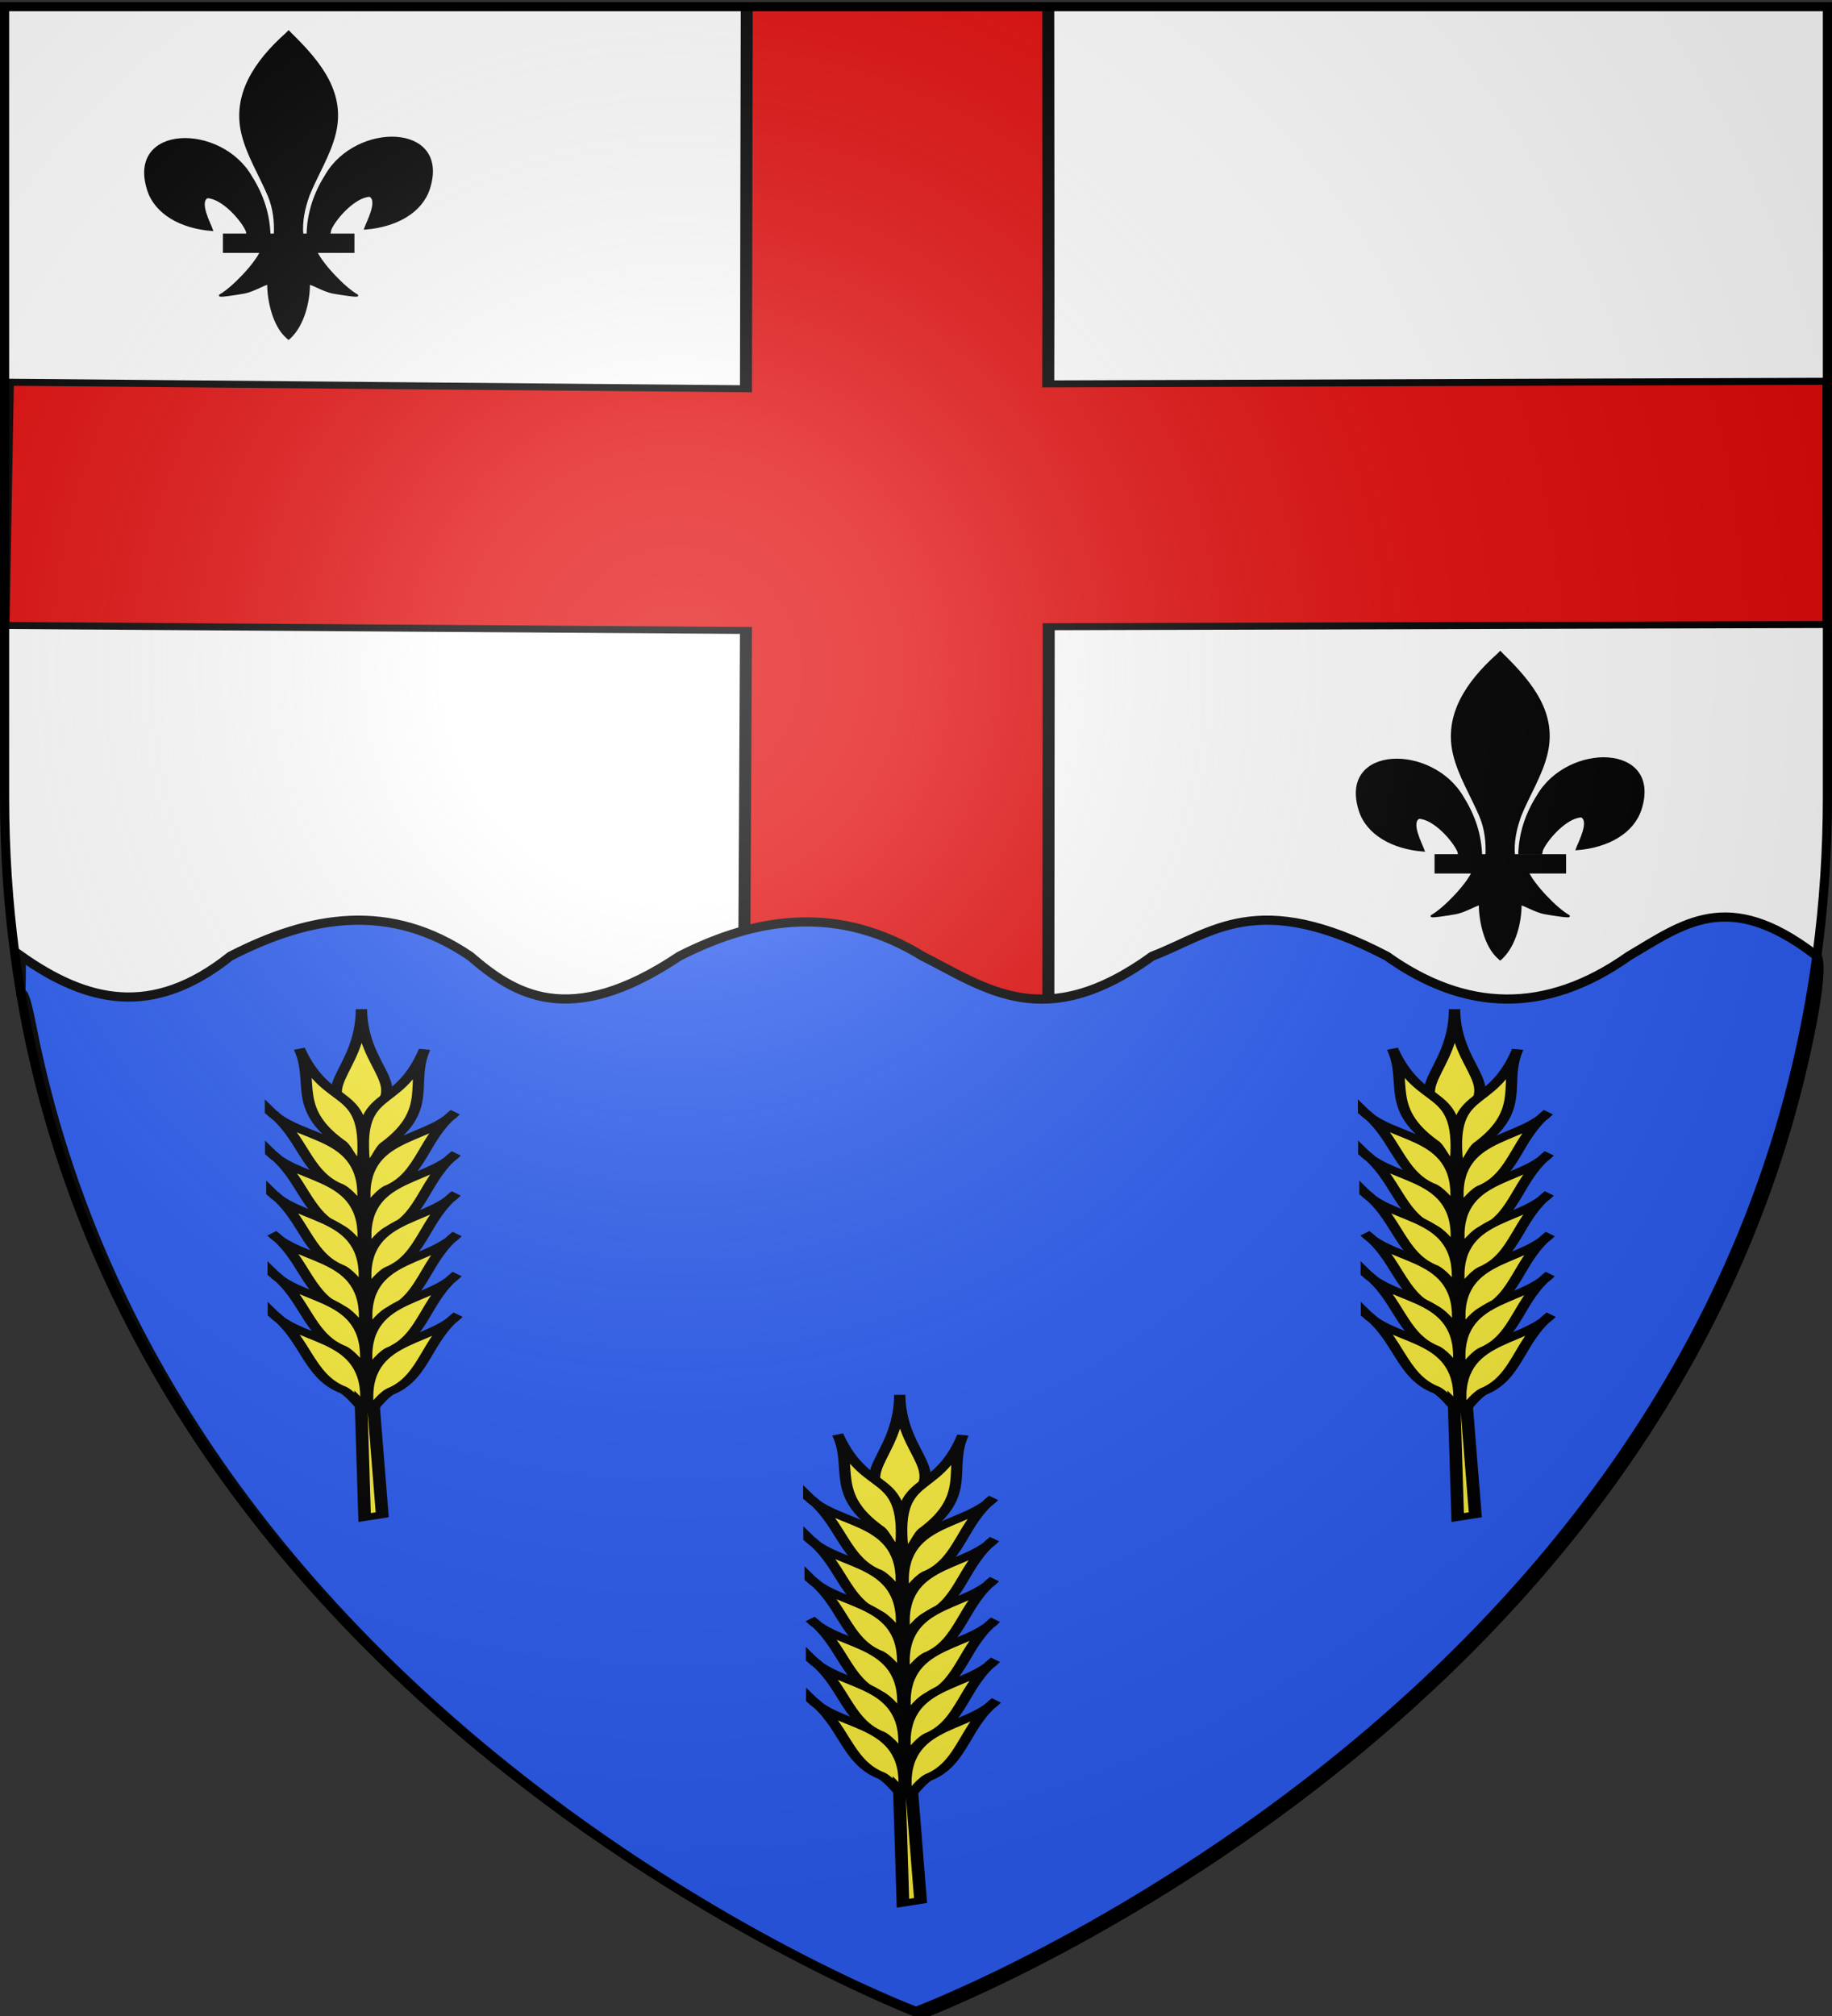 <svg xmlns="http://www.w3.org/2000/svg" xmlns:xlink="http://www.w3.org/1999/xlink" width="600" height="660" version="1.0"><rect width="100%" height="100%" fill="#333333" stroke="none"/><defs><radialGradient xlink:href="#a" id="d" cx="221.445" cy="226.331" r="300" fx="221.445" fy="226.331" gradientTransform="matrix(1.353 0 0 1.349 -77.63 -85.747)" gradientUnits="userSpaceOnUse"/><linearGradient id="a"><stop offset="0" style="stop-color:white;stop-opacity:.314"/><stop offset=".19" style="stop-color:white;stop-opacity:.251"/><stop offset=".6" style="stop-color:#6b6b6b;stop-opacity:.125"/><stop offset="1" style="stop-color:black;stop-opacity:.125"/></linearGradient></defs><g style="display:inline"><path d="M300 658.5s298.5-112.32 298.5-397.772V2.176H1.5v258.552C1.5 546.18 300 658.5 300 658.5z" style="fill:#fff;fill-opacity:1;fill-rule:evenodd;stroke:none;stroke-width:1px;stroke-linecap:butt;stroke-linejoin:miter;stroke-opacity:1"/></g><g style="display:inline"><g style="stroke:#000;stroke-opacity:1;stroke-width:3.928;stroke-miterlimit:4;stroke-dasharray:none"><path d="m244.569 1.233-.26 214.218-241.728-3.67-1.433 136.588 243.16 2.795-.84 276.108c39.035 22.843 55.268 31.207 55.268 31.207s5.541-10.657 44.575-33.5l.153-275.912 255.388-1.232-.02-136.59-255.521 1.473c.153-63.284 0-137.606 0-211.891z" style="fill:#e20909;fill-opacity:1;fill-rule:evenodd;stroke:#000;stroke-width:3.928;stroke-linecap:butt;stroke-linejoin:miter;stroke-miterlimit:4;stroke-opacity:1;stroke-dasharray:none" transform="matrix(1 0 0 .583 0 1.667)"/></g></g><g transform="translate(2.48 3.228)"><path d="M299.35 656.272s244.776-92.105 291.014-321.471c4.823-23.923 2.42-25.72 1.298-25.72-28.3-21.44-42.694-9.955-60.77.733-27.143 19.162-53.483 18.246-79.13 0-42.562-22.227-57.059-7.617-76.883 0-35.272 25.513-54.34 10.514-75.2 0-26.564-16.337-53.127-13.54-79.69 0-36.214 24.26-54.337 12.16-68.466 0-26.19-17.824-52.378-13.475-78.568 0-25.667 20.47-47.196 14.97-68.457 0 0 26.146-1.144-.473 3.406 22.815C53.03 563.586 299.35 656.272 299.35 656.272z" style="fill:#2b5df2;fill-opacity:1;fill-rule:evenodd;stroke:#000;stroke-width:3;stroke-linecap:butt;stroke-linejoin:miter;stroke-miterlimit:4;stroke-opacity:1;stroke-dasharray:none;display:inline"/><g id="b" style="stroke:#000;stroke-width:3.897;stroke-miterlimit:4;stroke-opacity:1;stroke-dasharray:none"><g style="stroke:#000;stroke-width:3.897;stroke-miterlimit:4;stroke-opacity:1;stroke-dasharray:none;display:inline"><g style="fill:#fcef3c;fill-opacity:1;stroke:#000;stroke-width:4.342;stroke-miterlimit:4;stroke-opacity:1;stroke-dasharray:none;display:inline"><g style="fill:#fcef3c;fill-opacity:1;stroke:#000;stroke-width:3.337;stroke-miterlimit:4;stroke-opacity:1;stroke-dasharray:none"><path d="M1236.49 151.036c-19.492 22.086-11.329 38.487-33.552 37.355-1.55-22.515 14.378-16.025 33.552-37.355z" style="fill:#fcef3c;fill-opacity:1;fill-rule:evenodd;stroke:#000;stroke-width:3.337;stroke-linecap:butt;stroke-linejoin:miter;stroke-miterlimit:4;stroke-opacity:1;stroke-dasharray:none;display:inline" transform="matrix(-.832 -.482 -.735 .546 1255.658 840.665)"/><g style="fill:#fcef3c;fill-opacity:1;stroke:#000;stroke-width:3.337;stroke-miterlimit:4;stroke-opacity:1;stroke-dasharray:none"><path d="M1210.439 152.46c-13.245 27.249 5.454 25.133-22.223 51.588-1.133-3.377 2.916-9.587 2.551-12.342.138-21.16 13.048-25.216 19.672-39.246zM1185.042 167.54c-2.531 16.137 15.772 27.116-9.524 50.397.91-4.095 2.412-9.997 1.461-12.117-2.788-11.344 7.74-23.86 8.063-38.28z" style="fill:#fcef3c;fill-opacity:1;fill-rule:evenodd;stroke:#000;stroke-width:3.337;stroke-linecap:butt;stroke-linejoin:miter;stroke-miterlimit:4;stroke-opacity:1;stroke-dasharray:none;display:inline" transform="matrix(-.832 -.482 -.735 .546 1255.658 840.665)"/><path d="M1172.578 181.23c-2.53 16.138 15.772 27.117-9.524 50.397.91-4.095 2.412-9.997 1.461-12.117-2.788-11.344 7.74-23.86 8.063-38.28z" style="fill:#fcef3c;fill-opacity:1;fill-rule:evenodd;stroke:#000;stroke-width:3.337;stroke-linecap:butt;stroke-linejoin:miter;stroke-miterlimit:4;stroke-opacity:1;stroke-dasharray:none;display:inline" transform="matrix(-.832 -.482 -.735 .546 1255.658 840.665)"/><path d="M1160.673 194.722c-2.53 16.138 15.772 27.117-9.524 50.397.91-4.095 2.412-9.997 1.461-12.117-2.788-11.344 7.74-23.86 8.063-38.28z" style="fill:#fcef3c;fill-opacity:1;fill-rule:evenodd;stroke:#000;stroke-width:3.337;stroke-linecap:butt;stroke-linejoin:miter;stroke-miterlimit:4;stroke-opacity:1;stroke-dasharray:none;display:inline" transform="matrix(-.832 -.482 -.735 .546 1255.658 840.665)"/><path d="M1148.372 208.214c-2.531 16.138 15.772 27.117-9.524 50.397.91-4.095 2.412-9.997 1.46-12.117-2.787-11.344 7.74-23.86 8.064-38.28z" style="fill:#fcef3c;fill-opacity:1;fill-rule:evenodd;stroke:#000;stroke-width:3.337;stroke-linecap:butt;stroke-linejoin:miter;stroke-miterlimit:4;stroke-opacity:1;stroke-dasharray:none;display:inline" transform="matrix(-.832 -.482 -.735 .546 1255.658 840.665)"/><path d="M1136.467 221.706c-2.531 16.138 15.772 27.117-9.524 50.397.91-4.095 2.412-9.997 1.461-12.117-2.788-11.344 7.74-23.86 8.063-38.28z" style="fill:#fcef3c;fill-opacity:1;fill-rule:evenodd;stroke:#000;stroke-width:3.337;stroke-linecap:butt;stroke-linejoin:miter;stroke-miterlimit:4;stroke-opacity:1;stroke-dasharray:none;display:inline" transform="matrix(-.832 -.482 -.735 .546 1255.658 840.665)"/><path d="M1124.165 235.198c-2.53 16.138 15.773 27.117-9.524 50.397.91-4.095 2.412-9.996 1.461-12.117-2.788-11.344 7.74-23.86 8.063-38.28z" style="fill:#fcef3c;fill-opacity:1;fill-rule:evenodd;stroke:#000;stroke-width:3.337;stroke-linecap:butt;stroke-linejoin:miter;stroke-miterlimit:4;stroke-opacity:1;stroke-dasharray:none;display:inline" transform="matrix(-.832 -.482 -.735 .546 1255.658 840.665)"/></g><g style="fill:#fcef3c;fill-opacity:1;stroke:#000;stroke-width:3.337;stroke-miterlimit:4;stroke-opacity:1;stroke-dasharray:none;display:inline"><path d="M1210.439 152.46c-13.245 27.249 5.454 25.133-22.223 51.588-1.133-3.377 2.916-9.587 2.551-12.342.138-21.16 13.048-25.216 19.672-39.246zM1185.042 167.54c-2.531 16.137 15.772 27.116-9.524 50.397.91-4.095 2.412-9.997 1.461-12.117-2.788-11.344 7.74-23.86 8.063-38.28z" style="fill:#fcef3c;fill-opacity:1;fill-rule:evenodd;stroke:#000;stroke-width:3.337;stroke-linecap:butt;stroke-linejoin:miter;stroke-miterlimit:4;stroke-opacity:1;stroke-dasharray:none;display:inline" transform="matrix(.818 -.492 .75 .537 -1008.922 853.777)"/><path d="M1172.578 181.23c-2.53 16.138 15.772 27.117-9.524 50.397.91-4.095 2.412-9.997 1.461-12.117-2.788-11.344 7.74-23.86 8.063-38.28z" style="fill:#fcef3c;fill-opacity:1;fill-rule:evenodd;stroke:#000;stroke-width:3.337;stroke-linecap:butt;stroke-linejoin:miter;stroke-miterlimit:4;stroke-opacity:1;stroke-dasharray:none;display:inline" transform="matrix(.818 -.492 .75 .537 -1008.922 853.777)"/><path d="M1160.673 194.722c-2.53 16.138 15.772 27.117-9.524 50.397.91-4.095 2.412-9.997 1.461-12.117-2.788-11.344 7.74-23.86 8.063-38.28z" style="fill:#fcef3c;fill-opacity:1;fill-rule:evenodd;stroke:#000;stroke-width:3.337;stroke-linecap:butt;stroke-linejoin:miter;stroke-miterlimit:4;stroke-opacity:1;stroke-dasharray:none;display:inline" transform="matrix(.818 -.492 .75 .537 -1008.922 853.777)"/><path d="M1148.372 208.214c-2.531 16.138 15.772 27.117-9.524 50.397.91-4.095 2.412-9.997 1.46-12.117-2.787-11.344 7.74-23.86 8.064-38.28z" style="fill:#fcef3c;fill-opacity:1;fill-rule:evenodd;stroke:#000;stroke-width:3.337;stroke-linecap:butt;stroke-linejoin:miter;stroke-miterlimit:4;stroke-opacity:1;stroke-dasharray:none;display:inline" transform="matrix(.818 -.492 .75 .537 -1008.922 853.777)"/><path d="M1136.467 221.706c-2.531 16.138 15.772 27.117-9.524 50.397.91-4.095 2.412-9.997 1.461-12.117-2.788-11.344 7.74-23.86 8.063-38.28z" style="fill:#fcef3c;fill-opacity:1;fill-rule:evenodd;stroke:#000;stroke-width:3.337;stroke-linecap:butt;stroke-linejoin:miter;stroke-miterlimit:4;stroke-opacity:1;stroke-dasharray:none;display:inline" transform="matrix(.818 -.492 .75 .537 -1008.922 853.777)"/><path d="M1124.165 235.198c-2.53 16.138 15.773 27.117-9.524 50.397.91-4.095 2.412-9.996 1.461-12.117-2.788-11.344 7.74-23.86 8.063-38.28z" style="fill:#fcef3c;fill-opacity:1;fill-rule:evenodd;stroke:#000;stroke-width:3.337;stroke-linecap:butt;stroke-linejoin:miter;stroke-miterlimit:4;stroke-opacity:1;stroke-dasharray:none;display:inline" transform="matrix(.818 -.492 .75 .537 -1008.922 853.777)"/></g></g><path d="m1113.644 308.301-1.207 74.045-6.035-1.795 3.017-72.025 4.225-.225z" style="fill:#fcef3c;fill-opacity:1;fill-rule:evenodd;stroke:#000;stroke-width:4.342;stroke-linecap:butt;stroke-linejoin:miter;stroke-miterlimit:4;stroke-opacity:1;stroke-dasharray:none" transform="matrix(-.955 0 0 .5 1179.311 302.404)"/></g></g></g><use xlink:href="#b" width="600" height="660" transform="translate(176.306 126.28)"/><use xlink:href="#b" width="600" height="660" transform="translate(358)"/></g><g id="c" style="fill:#000"><path d="M407.03 608.7c1.424-61.957 16.75-119.54 45.289-174.11 74.714-157.185 302.92-153.431 252.615 38.812-18.537 70.84-81.509 112.474-156.319 119.615 5.4-18.665 35.1-84.652 11.125-97.562-38.339 1.449-85.945 67.706-97.393 99.301-1.653 4.536-1.19 9.778-3.036 14.24" style="opacity:1;fill:#000;fill-opacity:1;fill-rule:evenodd;stroke:#000;stroke-width:6;stroke-linecap:butt;stroke-linejoin:miter;stroke-miterlimit:4;stroke-dasharray:none;stroke-opacity:1;display:inline" transform="matrix(.133 0 0 .11 46.68 9.602)"/><g style="opacity:1;fill:#000;display:inline"><g style="fill:#000;fill-opacity:1;stroke:#000;stroke-width:6;stroke-miterlimit:4;stroke-dasharray:none;stroke-opacity:1"><path d="M350.523 657.372c-1.425-61.956-16.751-119.54-45.29-174.108-74.714-157.186-302.92-153.432-252.615 38.81 18.537 70.84 81.509 112.475 156.319 119.616-5.4-18.665-35.1-84.652-11.124-97.562 38.338 1.449 85.944 67.705 97.392 99.301 1.653 4.536 1.19 9.778 3.036 14.24" style="fill:#000;fill-opacity:1;fill-rule:evenodd;stroke:#000;stroke-width:6;stroke-linecap:butt;stroke-linejoin:miter;stroke-miterlimit:4;stroke-dasharray:none;stroke-opacity:1" transform="matrix(.133 0 0 .11 41.574 4.707)"/><path d="M393.626 57.12c-78.714 84.85-131.565 182.962-108.781 298.031 12.57 63.484 43.041 122.28 64.53 183.438 13.437 38.37 16.873 78.452 15.282 118.781h66.781c-3.196-40.626 3.807-79.998 15.282-118.781 20.474-61.538 51.625-119.906 64.53-183.438 24.129-118.779-32.506-208.36-108.437-297.656l-4.64-5.918-4.547 5.543z" style="fill:#000;fill-opacity:1;fill-rule:nonzero;stroke:#000;stroke-width:6;stroke-linecap:butt;stroke-linejoin:miter;stroke-miterlimit:4;stroke-dasharray:none;stroke-opacity:1" transform="matrix(.133 0 0 .11 41.574 4.707)"/><path d="M331.345 704.401c-13.962 39.13-70.889 110.792-101.125 131.22-7.843 5.297 37.486-3.052 57.78-7.5 26.62-5.835 61.218-34.198 60.407-24.188-.075 45.838 12.811 122.324 46.406 157.468l3.182 3.388 3.287-3.388c33.578-39.17 46.238-108.042 46.406-157.468-.81-10.01 33.788 18.353 60.407 24.187 20.295 4.449 65.623 12.798 57.78 7.5-30.236-20.427-87.131-92.089-101.093-131.219H331.345z" style="fill:#000;fill-opacity:1;fill-rule:evenodd;stroke:#000;stroke-width:6;stroke-linecap:butt;stroke-linejoin:miter;stroke-miterlimit:4;stroke-dasharray:none;stroke-opacity:1" transform="matrix(.133 0 0 .11 41.574 4.707)"/><path d="M239.352 655.379H557.24v51.503H239.352z" style="fill:#000;fill-opacity:1;stroke:#000;stroke-width:6;stroke-miterlimit:4;stroke-dasharray:none;stroke-opacity:1" transform="matrix(.133 0 0 .11 41.574 4.707)"/></g></g></g><use xlink:href="#c" width="600" height="660" transform="translate(396.825 203.175)"/><path d="M300 658.5s298.5-112.32 298.5-397.772V2.176H1.5v258.552C1.5 546.18 300 658.5 300 658.5z" style="opacity:1;fill:url(#d);fill-opacity:1;fill-rule:evenodd;stroke:none;stroke-width:1px;stroke-linecap:butt;stroke-linejoin:miter;stroke-opacity:1"/><path d="M300 658.5S1.5 546.18 1.5 260.728V2.176h597v258.552C598.5 546.18 300 658.5 300 658.5z" style="opacity:1;fill:none;fill-opacity:1;fill-rule:evenodd;stroke:#000;stroke-width:3;stroke-linecap:butt;stroke-linejoin:miter;stroke-miterlimit:4;stroke-dasharray:none;stroke-opacity:1"/></svg>